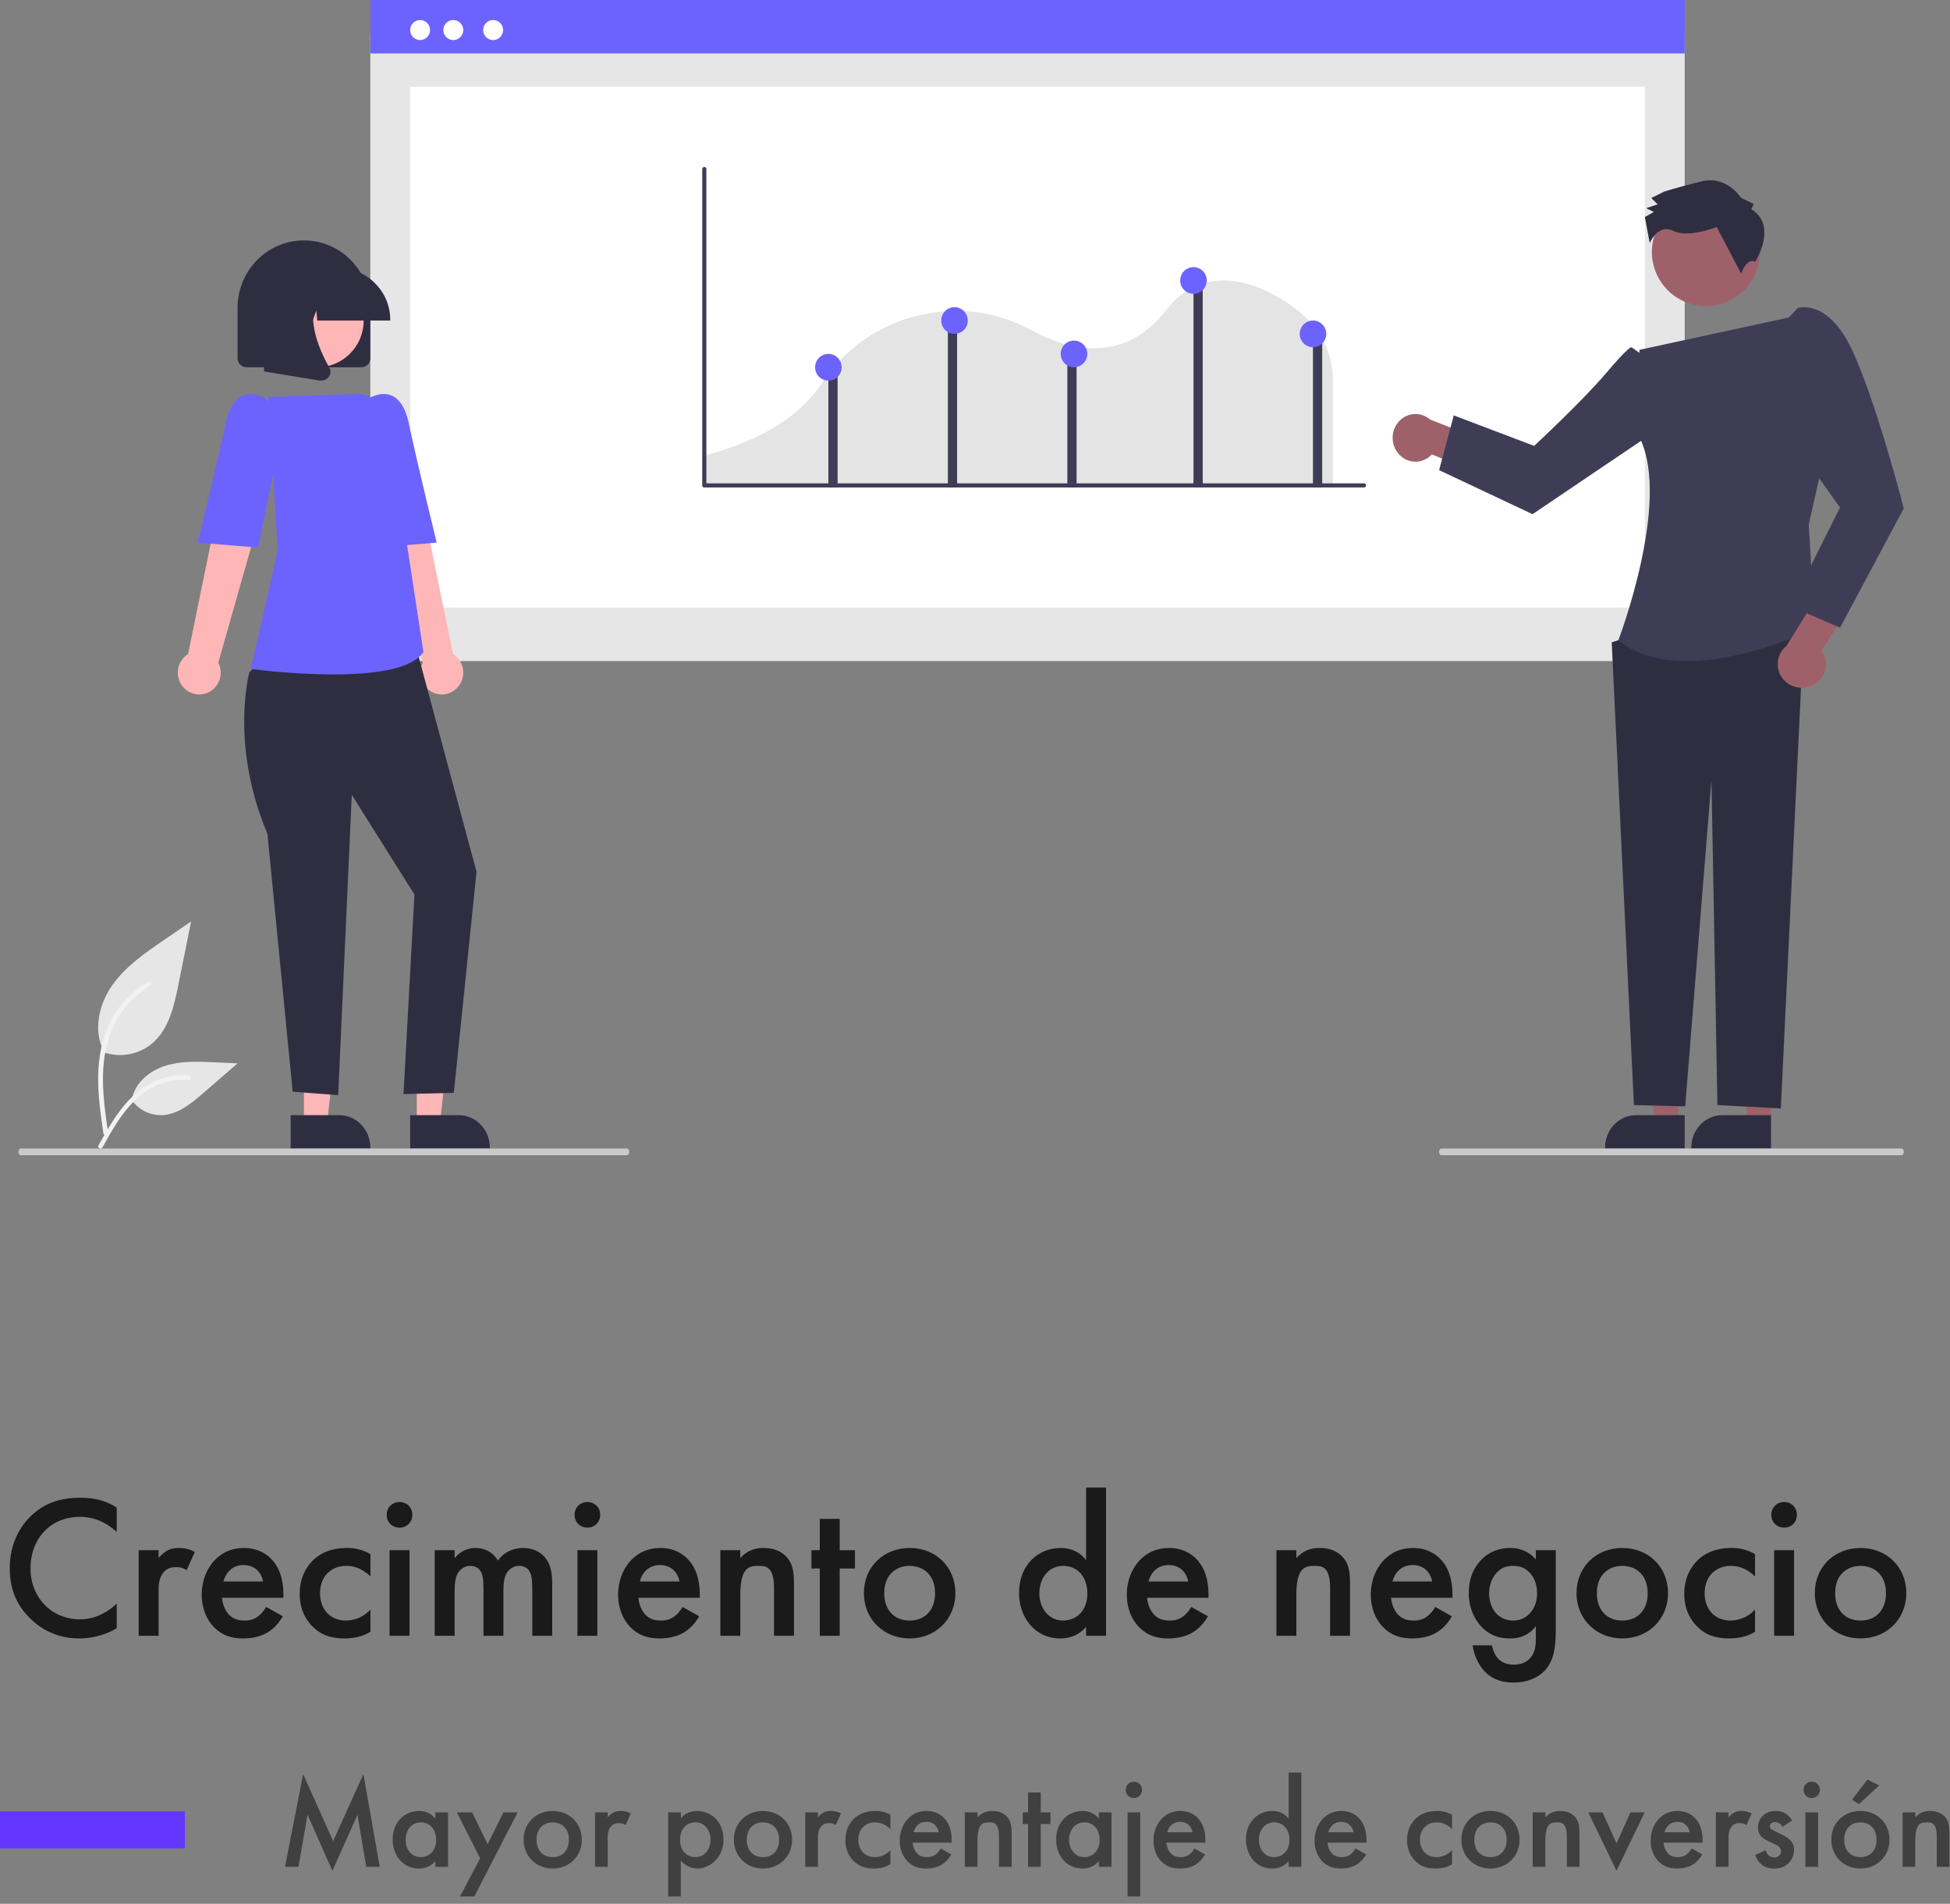 <?xml version="1.0" encoding="UTF-8"?>
<svg width="211px" height="206px" viewBox="0 0 211 206" version="1.1" xmlns="http://www.w3.org/2000/svg" xmlns:xlink="http://www.w3.org/1999/xlink">
    <rect x="0" y="0" width="211" height="206" fill="#808080" stroke="none"/>
    <title>crecimiento_negocio</title>
    <g id="Flow" stroke="none" stroke-width="1" fill="none" fill-rule="evenodd">
        <g id="crecimiento_negocio">
            <g id="undraw_growth_analytics_re_pyxf-copy" transform="translate(2, 0)" fill-rule="nonzero">
                <path d="M9.191,113.858 C10.975,114.48 12.958,114.134 14.421,112.945 C16.252,111.421 16.827,108.911 17.294,106.587 L18.676,99.711 L15.782,101.686 C13.701,103.106 11.574,104.572 10.133,106.629 C8.692,108.686 8.063,111.494 9.221,113.72" id="a31475c4-f0df-4934-8dee-db246d5650fa-188" fill="#E6E6E6"></path>
                <path d="M9.189,122.652 C8.824,120.122 8.447,117.559 8.704,115.001 C8.932,112.73 9.662,110.512 11.147,108.693 C11.936,107.729 12.895,106.904 13.983,106.253 C14.266,106.083 14.527,106.51 14.245,106.679 C12.363,107.808 10.908,109.475 10.089,111.44 C9.184,113.626 9.039,116.008 9.195,118.329 C9.289,119.733 9.489,121.127 9.69,122.52 C9.723,122.651 9.644,122.784 9.509,122.824 C9.371,122.859 9.228,122.782 9.189,122.651 L9.189,122.652 Z" id="bc80039d-7499-47e3-8dd4-b917794dfbc0-189" fill="#F2F2F2"></path>
                <path d="M12.211,118.966 C12.949,120.067 14.219,120.71 15.56,120.662 C17.256,120.583 18.669,119.423 19.941,118.321 L23.704,115.061 L21.214,114.945 C19.423,114.86 17.586,114.781 15.88,115.324 C14.174,115.866 12.6,117.17 12.289,118.902" id="a24c42db-7472-45f4-900c-466dbf3f7d22-190" fill="#E6E6E6"></path>
                <path d="M8.651,123.946 C10.286,120.995 12.182,117.715 15.57,116.666 C16.511,116.376 17.499,116.272 18.479,116.36 C18.788,116.387 18.711,116.873 18.403,116.846 C16.76,116.707 15.12,117.149 13.759,118.099 C12.45,119.009 11.43,120.273 10.567,121.614 C10.039,122.435 9.566,123.292 9.092,124.147 C8.941,124.42 8.498,124.222 8.651,123.946 Z" id="a7d2fb0b-6149-49f2-88d6-cc03571334a8-191" fill="#F2F2F2"></path>
                <rect id="b85ae1dc-b170-4f54-a6de-4a72451950d7" fill="#E6E6E6" x="38.07" y="3.613" width="142.225" height="67.919"></rect>
                <rect id="f015ec3e-20cc-40e8-8473-d753a9bdb685" fill="#FFFFFF" x="42.38" y="9.393" width="133.606" height="56.358"></rect>
                <rect id="ed585d6d-4c60-4aae-9dcd-e3012a759289" fill="#6C63FF" x="38.07" y="0" width="142.225" height="5.78"></rect>
                <ellipse id="b43fe0fb-7393-4bbe-8dcd-48ed75608891" fill="#FFFFFF" cx="43.458" cy="3.251" rx="1.077" ry="1.084"></ellipse>
                <ellipse id="ada3e127-c3a1-446f-8730-bf32ed0f9b11" fill="#FFFFFF" cx="47.049" cy="3.251" rx="1.077" ry="1.084"></ellipse>
                <ellipse id="e3927273-efa9-4ef7-88ca-a022a07a6d22" fill="#FFFFFF" cx="51.359" cy="3.251" rx="1.077" ry="1.084"></ellipse>
                <path d="M73.986,52.746 L142.225,52.746 L142.225,41.045 C142.204,38.553 141.18,36.174 139.385,34.446 L139.366,34.428 C138.147,33.204 134.074,30.099 129.86,30.363 C127.634,30.501 125.728,31.575 124.195,33.553 C119.424,39.713 113.158,37.633 109.847,35.846 C106.929,34.27 103.949,33.53 100.989,33.648 C96.844,33.81 91.01,35.338 86.755,41.695 C85.129,44.121 81.595,47.414 73.986,49.35 L73.986,52.746 Z" id="Path" fill="#E4E4E4"></path>
                <path d="M145.594,52.746 L74.209,52.746 C74.086,52.746 73.986,52.646 73.986,52.522 L73.986,18.287 C73.986,18.164 74.086,18.064 74.209,18.064 C74.333,18.064 74.433,18.164 74.433,18.287 L74.433,52.299 L145.594,52.299 C145.717,52.299 145.817,52.399 145.817,52.522 C145.817,52.646 145.717,52.746 145.594,52.746 L145.594,52.746 Z" id="Path" fill="#3F3D56"></path>
                <rect id="Rectangle" fill="#3F3D56" x="87.634" y="39.74" width="1" height="13.006"></rect>
                <rect id="Rectangle" fill="#3F3D56" x="100.563" y="33.96" width="1" height="18.786"></rect>
                <rect id="Rectangle" fill="#3F3D56" x="113.493" y="37.572" width="1" height="15.173"></rect>
                <rect id="Rectangle" fill="#3F3D56" x="127.141" y="30.347" width="1" height="22.399"></rect>
                <rect id="Rectangle" fill="#3F3D56" x="140.07" y="36.127" width="1" height="16.618"></rect>
                <ellipse id="Oval" fill="#6C63FF" cx="101.282" cy="34.682" rx="1.437" ry="1.445"></ellipse>
                <ellipse id="Oval" fill="#6C63FF" cx="127.141" cy="30.347" rx="1.437" ry="1.445"></ellipse>
                <ellipse id="Oval" fill="#6C63FF" cx="114.211" cy="38.295" rx="1.437" ry="1.445"></ellipse>
                <ellipse id="Oval" fill="#6C63FF" cx="87.634" cy="39.74" rx="1.437" ry="1.445"></ellipse>
                <ellipse id="Oval" fill="#6C63FF" cx="140.07" cy="36.127" rx="1.437" ry="1.445"></ellipse>
                <polygon id="Path" fill="#FFB6B6" points="30.888 122.11 33.321 122.11 34.479 111.994 30.887 111.994"></polygon>
                <path d="M29.451,120.665 L34.715,120.665 L34.715,120.665 C36.568,120.665 38.07,122.231 38.07,124.163 L38.07,124.277 L29.451,124.277 L29.451,120.665 Z" id="Path" fill="#2F2E41"></path>
                <polygon id="Path" fill="#FFB6B6" points="43.099 122.11 45.533 122.11 46.69 111.994 43.099 111.994"></polygon>
                <path d="M42.38,120.665 L47.645,120.665 L47.645,120.665 C49.498,120.665 51,122.231 51,124.163 L51,124.277 L42.38,124.277 L42.38,120.665 Z" id="Path" fill="#2F2E41"></path>
                <path d="M47.554,74.33 C48.004,73.809 48.204,73.111 48.1,72.425 C47.996,71.738 47.598,71.134 47.015,70.775 L42.734,49.855 L38.07,51.726 L43.745,71.701 C43.205,72.762 43.53,74.067 44.502,74.738 C45.474,75.409 46.785,75.234 47.554,74.33 L47.554,74.33 Z" id="Path" fill="#FFB6B6"></path>
                <path d="M26.975,70.736 L24.981,72.754 C24.981,72.754 22.843,80.565 26.934,90.198 L29.671,118.128 L34.594,118.497 L36.064,86.004 L42.846,96.789 L41.661,118.382 L47.104,118.257 L49.563,94.331 L42.846,69.364 L26.975,70.736 Z" id="Path" fill="#2F2E41"></path>
                <path d="M34.058,72.977 C31.116,72.956 28.178,72.761 25.258,72.392 L25.141,72.377 L28.053,59.512 L27.05,42.958 L36.518,42.632 C38.293,42.568 39.831,43.857 40.087,45.624 L42.024,58.831 L43.817,70.548 L43.793,70.583 C42.505,72.482 38.198,72.977 34.058,72.977 Z" id="Path" fill="#6C63FF"></path>
                <path d="M35.915,45.57 L37.824,43.166 C37.824,43.166 41.169,40.867 42.228,45.793 C43.286,50.719 45.254,58.716 45.254,58.716 L38.712,59.249 L35.915,45.57 Z" id="Path" fill="#6C63FF"></path>
                <path d="M17.812,74.33 C17.362,73.809 17.162,73.111 17.266,72.425 C17.37,71.738 17.768,71.134 18.351,70.775 L22.632,49.855 L27.296,51.726 L21.622,71.701 C22.161,72.762 21.836,74.067 20.864,74.738 C19.893,75.409 18.581,75.234 17.812,74.33 L17.812,74.33 Z" id="Path" fill="#FFB6B6"></path>
                <path d="M28.732,45.57 L26.824,43.166 C26.824,43.166 23.479,40.867 22.42,45.793 C21.361,50.719 19.394,58.716 19.394,58.716 L25.936,59.249 L28.732,45.57 Z" id="Path" fill="#6C63FF"></path>
                <path d="M37.106,39.74 L24.669,39.74 C24.136,39.739 23.705,39.301 23.704,38.759 L23.704,33.312 C23.704,29.28 26.92,26.012 30.887,26.012 C34.854,26.012 38.07,29.28 38.07,33.312 L38.07,38.759 C38.07,39.301 37.638,39.739 37.106,39.74 L37.106,39.74 Z" id="Path" fill="#2F2E41"></path>
                <ellipse id="Oval" fill="#FFB6B6" cx="32.324" cy="34.682" rx="5.028" ry="5.058"></ellipse>
                <path d="M40.225,34.682 L32.319,34.682 L32.238,33.592 L31.833,34.682 L30.615,34.682 L30.455,32.522 L29.651,34.682 L27.296,34.682 L27.296,34.575 C27.299,31.443 29.942,28.905 33.203,28.902 L34.318,28.902 C37.579,28.905 40.222,31.443 40.225,34.575 L40.225,34.682 Z" id="Path" fill="#2F2E41"></path>
                <path d="M32.727,41.185 C32.666,41.185 32.604,41.18 32.544,41.17 L26.577,40.196 L26.577,31.069 L33.145,31.069 L32.983,31.245 C30.72,33.687 32.425,37.647 33.642,39.79 C33.825,40.11 33.794,40.499 33.561,40.79 C33.368,41.038 33.057,41.185 32.727,41.185 L32.727,41.185 Z" id="Path" fill="#2F2E41"></path>
                <polygon id="Path" fill="#9E616A" points="189.633 122.11 187.2 122.11 186.042 111.994 189.634 111.994"></polygon>
                <path d="M189.634,124.277 L181.014,124.277 L181.014,124.163 C181.014,122.231 182.516,120.665 184.369,120.665 L184.369,120.665 L189.634,120.665 L189.634,124.277 Z" id="Path" fill="#2F2E41"></path>
                <polygon id="Path" fill="#9E616A" points="179.577 122.11 177.144 122.11 175.986 111.994 179.577 111.994"></polygon>
                <path d="M180.296,124.277 L171.676,124.277 L171.676,124.163 C171.676,122.231 173.178,120.665 175.031,120.665 L175.031,120.665 L180.296,120.665 L180.296,124.277 Z" id="Path" fill="#2F2E41"></path>
                <path d="M149.172,48.902 C149.6,49.515 150.267,49.9 150.992,49.952 C151.718,50.003 152.429,49.717 152.933,49.171 L158.166,51.301 L160.183,48.302 L152.753,45.402 C151.794,44.562 150.385,44.602 149.471,45.495 C148.558,46.388 148.429,47.851 149.172,48.902 L149.172,48.902 Z" id="Path" fill="#9E616A"></path>
                <polygon id="Path" fill="#2F2E41" points="179.586 67.197 172.394 69.503 174.797 119.575 180.347 119.71 183.188 84.398 183.833 119.57 190.695 119.942 193.225 67.197"></polygon>
                <path d="M175.392,37.853 L193.38,33.96 L195.38,49.391 L193.715,56.764 L194.382,67.969 C194.382,67.969 180.159,75.022 173.113,69.281 C173.113,69.281 178.776,54.461 175.493,47.524 L175.392,37.853 Z" id="Path" fill="#3F3D56"></path>
                <path d="M177.636,39.774 L174.549,37.578 C174.549,37.578 174.367,37.322 171.794,40.365 C169.221,43.407 164.002,48.247 164.002,48.247 L155.303,44.947 L153.718,50.87 L163.828,55.636 L178.141,45.966 L177.636,39.774 Z" id="Path" fill="#3F3D56"></path>
                <path d="M194.094,74.169 C194.789,73.848 195.303,73.241 195.498,72.513 C195.692,71.784 195.548,71.009 195.102,70.395 L198.254,65.468 L195.664,62.861 L191.313,69.881 C190.288,70.7 190.05,72.141 190.759,73.235 C191.469,74.329 192.902,74.731 194.094,74.169 L194.094,74.169 Z" id="Path" fill="#9E616A"></path>
                <path d="M189.634,36.389 L192.535,33.322 C192.535,33.322 195.768,32.228 198.409,37.882 C201.05,43.537 204,55.006 204,55.006 L197.103,67.919 L191.747,65.593 L197.103,54.915 L191.435,47.007 L189.634,36.389 Z" id="Path" fill="#3F3D56"></path>
                <ellipse id="Oval" fill="#9E616A" transform="translate(182.58, 27.272) rotate(-28.663) translate(-182.58, -27.272) " cx="182.58" cy="27.272" rx="5.834" ry="5.852"></ellipse>
                <path d="M187.497,22.633 L187.773,22.084 L186.385,21.402 C186.385,21.402 184.852,18.939 182.08,19.631 C179.307,20.323 178.06,20.738 178.06,20.738 L176.674,21.426 L177.37,22.11 L176.122,22.524 L176.956,22.933 L175.986,23.484 L176.508,26.306 C176.508,26.306 177.375,24.165 179.042,24.983 C180.708,25.801 183.757,24.56 183.757,24.56 L186.406,29.624 C186.406,29.624 186.952,27.849 187.926,28.322 C187.926,28.322 190.415,24.407 187.497,22.633 Z" id="Path" fill="#2F2E41"></path>
                <path d="M65.865,125 L0.22,125 C0.098,125 0,124.838 0,124.639 C0,124.439 0.098,124.277 0.22,124.277 L65.865,124.277 C65.986,124.277 66.085,124.439 66.085,124.639 C66.085,124.838 65.986,125 65.865,125 Z" id="Path" fill="#CACACA"></path>
                <path d="M203.782,125 L153.936,125 C153.816,125 153.718,124.838 153.718,124.639 C153.718,124.439 153.816,124.277 153.936,124.277 L203.782,124.277 C203.903,124.277 204,124.439 204,124.639 C204,124.838 203.903,125 203.782,125 Z" id="Path" fill="#CACACA"></path>
            </g>
            <g id="Group-6-Copy-3" transform="translate(0, 160.962)">
                <g id="Crecimiento-de-negoc" transform="translate(1.056, -0)" fill="#000000" fill-opacity="0.8" fill-rule="nonzero">
                    <path d="M11.572,2.156 C10.296,1.342 8.998,1.1 7.656,1.1 C5.632,1.1 3.872,1.584 2.354,3.014 C1.122,4.18 0,6.05 0,8.756 C0,10.824 0.638,12.694 2.354,14.3 C3.212,15.114 4.884,16.324 7.546,16.324 C8.558,16.324 10.098,16.104 11.572,15.224 L11.572,12.562 C10.736,13.354 9.372,14.256 7.612,14.256 C4.488,14.256 2.244,11.858 2.244,8.756 C2.244,5.522 4.4,3.168 7.59,3.168 C8.426,3.168 9.944,3.322 11.572,4.796 L11.572,2.156 Z" id="Path"></path>
                    <path d="M13.948,16.038 L16.104,16.038 L16.104,11.242 C16.104,10.626 16.104,9.746 16.698,9.108 C17.116,8.668 17.578,8.602 18.04,8.602 C18.26,8.602 18.656,8.624 19.14,8.932 L20.02,6.974 C19.426,6.622 18.854,6.534 18.326,6.534 C17.842,6.534 17.424,6.6 17.006,6.842 C16.698,7.018 16.346,7.326 16.104,7.612 L16.104,6.776 L13.948,6.776 L13.948,16.038 Z" id="Path"></path>
                    <path d="M27.742,12.914 C27.544,13.266 27.258,13.64 26.884,13.926 C26.444,14.256 26.004,14.388 25.41,14.388 C24.882,14.388 24.266,14.3 23.76,13.794 C23.298,13.332 23.012,12.584 22.968,11.924 L29.612,11.924 L29.612,11.66 C29.612,10.692 29.502,8.976 28.314,7.744 C27.764,7.172 26.818,6.534 25.344,6.534 C24.024,6.534 23.012,7.018 22.242,7.788 C21.274,8.778 20.768,10.164 20.768,11.594 C20.768,12.98 21.252,14.256 22.132,15.136 C23.012,16.016 24.024,16.324 25.256,16.324 C26.246,16.324 27.236,16.104 27.984,15.62 C28.578,15.246 29.15,14.63 29.546,13.926 L27.742,12.914 Z M23.122,10.164 C23.232,9.702 23.474,9.262 23.782,8.976 C24.068,8.69 24.552,8.382 25.3,8.382 C26.004,8.382 26.466,8.646 26.752,8.91 C27.082,9.218 27.324,9.658 27.412,10.164 L23.122,10.164 Z" id="Shape"></path>
                    <path d="M39.028,7.194 C38.038,6.644 37.202,6.534 36.498,6.534 C34.672,6.534 33.506,7.172 32.78,7.898 C32.098,8.58 31.372,9.746 31.372,11.484 C31.372,13.178 32.032,14.278 32.692,14.96 C33.572,15.884 34.672,16.324 36.212,16.324 C37.642,16.324 38.5,15.928 39.028,15.598 L39.028,13.2 C38.28,14.036 37.246,14.388 36.366,14.388 C35.574,14.388 34.892,14.102 34.408,13.64 C33.99,13.222 33.572,12.496 33.572,11.418 C33.572,10.384 33.968,9.68 34.364,9.284 C34.76,8.888 35.398,8.47 36.41,8.47 C37.07,8.47 38.038,8.646 39.028,9.614 L39.028,7.194 Z" id="Path"></path>
                    <path d="M41.096,6.776 L41.096,16.038 L43.252,16.038 L43.252,6.776 L41.096,6.776 Z M40.788,2.948 C40.788,3.74 41.382,4.334 42.174,4.334 C42.966,4.334 43.56,3.74 43.56,2.948 C43.56,2.156 42.966,1.562 42.174,1.562 C41.382,1.562 40.788,2.156 40.788,2.948 Z" id="Shape"></path>
                    <path d="M45.98,16.038 L48.136,16.038 L48.136,11.264 C48.136,10.472 48.18,9.68 48.554,9.152 C48.84,8.756 49.302,8.47 49.83,8.47 C50.6,8.47 50.93,8.932 51.062,9.284 C51.15,9.482 51.26,9.9 51.26,10.934 L51.26,16.038 L53.416,16.038 L53.416,11.264 C53.416,10.472 53.46,9.68 53.834,9.152 C54.12,8.756 54.582,8.47 55.11,8.47 C55.88,8.47 56.21,8.932 56.342,9.284 C56.43,9.482 56.54,9.9 56.54,10.934 L56.54,16.038 L58.696,16.038 L58.696,10.318 C58.696,8.976 58.388,8.294 58.212,7.986 C57.684,7.062 56.694,6.534 55.572,6.534 C54.758,6.534 53.592,6.798 52.822,7.898 C52.294,6.996 51.392,6.534 50.424,6.534 C49.72,6.534 48.862,6.754 48.136,7.634 L48.136,6.776 L45.98,6.776 L45.98,16.038 Z" id="Path"></path>
                    <path d="M61.424,6.776 L61.424,16.038 L63.58,16.038 L63.58,6.776 L61.424,6.776 Z M61.116,2.948 C61.116,3.74 61.71,4.334 62.502,4.334 C63.294,4.334 63.888,3.74 63.888,2.948 C63.888,2.156 63.294,1.562 62.502,1.562 C61.71,1.562 61.116,2.156 61.116,2.948 Z" id="Shape"></path>
                    <path d="M72.798,12.914 C72.6,13.266 72.314,13.64 71.94,13.926 C71.5,14.256 71.06,14.388 70.466,14.388 C69.938,14.388 69.322,14.3 68.816,13.794 C68.354,13.332 68.068,12.584 68.024,11.924 L74.668,11.924 L74.668,11.66 C74.668,10.692 74.558,8.976 73.37,7.744 C72.82,7.172 71.874,6.534 70.4,6.534 C69.08,6.534 68.068,7.018 67.298,7.788 C66.33,8.778 65.824,10.164 65.824,11.594 C65.824,12.98 66.308,14.256 67.188,15.136 C68.068,16.016 69.08,16.324 70.312,16.324 C71.302,16.324 72.292,16.104 73.04,15.62 C73.634,15.246 74.206,14.63 74.602,13.926 L72.798,12.914 Z M68.178,10.164 C68.288,9.702 68.53,9.262 68.838,8.976 C69.124,8.69 69.608,8.382 70.356,8.382 C71.06,8.382 71.522,8.646 71.808,8.91 C72.138,9.218 72.38,9.658 72.468,10.164 L68.178,10.164 Z" id="Shape"></path>
                    <path d="M76.89,16.038 L79.046,16.038 L79.046,11.594 C79.046,8.602 80.036,8.47 81.004,8.47 C81.818,8.47 82.698,8.536 82.698,10.89 L82.698,16.038 L84.854,16.038 L84.854,10.362 C84.854,8.932 84.634,8.294 84.282,7.788 C83.996,7.392 83.27,6.534 81.554,6.534 C81.026,6.534 79.97,6.6 79.046,7.634 L79.046,6.776 L76.89,6.776 L76.89,16.038 Z" id="Path"></path>
                    <polygon id="Path" points="91.454 8.756 91.454 6.776 89.804 6.776 89.804 3.388 87.648 3.388 87.648 6.776 86.746 6.776 86.746 8.756 87.648 8.756 87.648 16.038 89.804 16.038 89.804 8.756"></polygon>
                    <path d="M97.372,6.534 C94.578,6.534 92.422,8.558 92.422,11.418 C92.422,14.256 94.578,16.324 97.372,16.324 C100.166,16.324 102.322,14.256 102.322,11.418 C102.322,8.558 100.166,6.534 97.372,6.534 Z M97.372,14.388 C95.678,14.388 94.622,13.222 94.622,11.44 C94.622,9.328 96.008,8.47 97.372,8.47 C98.736,8.47 100.122,9.328 100.122,11.44 C100.122,13.222 99.066,14.388 97.372,14.388 Z" id="Shape"></path>
                    <path d="M116.468,7.854 C115.588,6.71 114.4,6.534 113.718,6.534 C111.276,6.534 109.208,8.382 109.208,11.396 C109.208,13.948 110.836,16.324 113.696,16.324 C114.356,16.324 115.522,16.17 116.468,15.07 L116.468,16.038 L118.624,16.038 L118.624,0 L116.468,0 L116.468,7.854 Z M113.982,8.47 C115.346,8.47 116.6,9.438 116.6,11.462 C116.6,13.398 115.346,14.388 113.982,14.388 C112.42,14.388 111.408,13.046 111.408,11.44 C111.408,9.79 112.42,8.47 113.982,8.47 Z" id="Shape"></path>
                    <path d="M127.842,12.914 C127.644,13.266 127.358,13.64 126.984,13.926 C126.544,14.256 126.104,14.388 125.51,14.388 C124.982,14.388 124.366,14.3 123.86,13.794 C123.398,13.332 123.112,12.584 123.068,11.924 L129.712,11.924 L129.712,11.66 C129.712,10.692 129.602,8.976 128.414,7.744 C127.864,7.172 126.918,6.534 125.444,6.534 C124.124,6.534 123.112,7.018 122.342,7.788 C121.374,8.778 120.868,10.164 120.868,11.594 C120.868,12.98 121.352,14.256 122.232,15.136 C123.112,16.016 124.124,16.324 125.356,16.324 C126.346,16.324 127.336,16.104 128.084,15.62 C128.678,15.246 129.25,14.63 129.646,13.926 L127.842,12.914 Z M123.222,10.164 C123.332,9.702 123.574,9.262 123.882,8.976 C124.168,8.69 124.652,8.382 125.4,8.382 C126.104,8.382 126.566,8.646 126.852,8.91 C127.182,9.218 127.424,9.658 127.512,10.164 L123.222,10.164 Z" id="Shape"></path>
                    <path d="M137.06,16.038 L139.216,16.038 L139.216,11.594 C139.216,8.602 140.206,8.47 141.174,8.47 C141.988,8.47 142.868,8.536 142.868,10.89 L142.868,16.038 L145.024,16.038 L145.024,10.362 C145.024,8.932 144.804,8.294 144.452,7.788 C144.166,7.392 143.44,6.534 141.724,6.534 C141.196,6.534 140.14,6.6 139.216,7.634 L139.216,6.776 L137.06,6.776 L137.06,16.038 Z" id="Path"></path>
                    <path d="M154.242,12.914 C154.044,13.266 153.758,13.64 153.384,13.926 C152.944,14.256 152.504,14.388 151.91,14.388 C151.382,14.388 150.766,14.3 150.26,13.794 C149.798,13.332 149.512,12.584 149.468,11.924 L156.112,11.924 L156.112,11.66 C156.112,10.692 156.002,8.976 154.814,7.744 C154.264,7.172 153.318,6.534 151.844,6.534 C150.524,6.534 149.512,7.018 148.742,7.788 C147.774,8.778 147.268,10.164 147.268,11.594 C147.268,12.98 147.752,14.256 148.632,15.136 C149.512,16.016 150.524,16.324 151.756,16.324 C152.746,16.324 153.736,16.104 154.484,15.62 C155.078,15.246 155.65,14.63 156.046,13.926 L154.242,12.914 Z M149.622,10.164 C149.732,9.702 149.974,9.262 150.282,8.976 C150.568,8.69 151.052,8.382 151.8,8.382 C152.504,8.382 152.966,8.646 153.252,8.91 C153.582,9.218 153.824,9.658 153.912,10.164 L149.622,10.164 Z" id="Shape"></path>
                    <path d="M165.132,7.788 C164.34,6.842 163.306,6.534 162.382,6.534 C161.26,6.534 160.16,6.864 159.236,7.81 C158.51,8.536 157.872,9.702 157.872,11.396 C157.872,12.936 158.422,14.19 159.258,15.07 C160.138,15.994 161.128,16.324 162.316,16.324 C162.932,16.324 164.142,16.258 165.132,15.004 L165.132,16.214 C165.132,16.896 165.132,17.864 164.428,18.546 C164.164,18.81 163.636,19.162 162.734,19.162 C161.854,19.162 161.326,18.81 161.062,18.524 C160.732,18.172 160.468,17.578 160.38,17.072 L158.29,17.072 C158.444,18.194 158.972,19.272 159.654,19.954 C160.534,20.834 161.612,21.098 162.69,21.098 C164.208,21.098 165.176,20.592 165.77,20.108 C167.046,19.03 167.288,17.468 167.288,15.29 L167.288,6.776 L165.132,6.776 L165.132,7.788 Z M162.646,8.47 C163.262,8.47 163.856,8.602 164.384,9.13 C164.934,9.658 165.264,10.428 165.264,11.462 C165.264,12.166 165.088,12.958 164.45,13.64 C163.922,14.19 163.328,14.388 162.646,14.388 C161.986,14.388 161.392,14.124 160.996,13.772 C160.424,13.266 160.072,12.364 160.072,11.44 C160.072,10.45 160.468,9.592 161.018,9.086 C161.502,8.624 162.052,8.47 162.646,8.47 Z" id="Shape"></path>
                    <path d="M174.482,6.534 C171.688,6.534 169.532,8.558 169.532,11.418 C169.532,14.256 171.688,16.324 174.482,16.324 C177.276,16.324 179.432,14.256 179.432,11.418 C179.432,8.558 177.276,6.534 174.482,6.534 Z M174.482,14.388 C172.788,14.388 171.732,13.222 171.732,11.44 C171.732,9.328 173.118,8.47 174.482,8.47 C175.846,8.47 177.232,9.328 177.232,11.44 C177.232,13.222 176.176,14.388 174.482,14.388 Z" id="Shape"></path>
                    <path d="M188.848,7.194 C187.858,6.644 187.022,6.534 186.318,6.534 C184.492,6.534 183.326,7.172 182.6,7.898 C181.918,8.58 181.192,9.746 181.192,11.484 C181.192,13.178 181.852,14.278 182.512,14.96 C183.392,15.884 184.492,16.324 186.032,16.324 C187.462,16.324 188.32,15.928 188.848,15.598 L188.848,13.2 C188.1,14.036 187.066,14.388 186.186,14.388 C185.394,14.388 184.712,14.102 184.228,13.64 C183.81,13.222 183.392,12.496 183.392,11.418 C183.392,10.384 183.788,9.68 184.184,9.284 C184.58,8.888 185.218,8.47 186.23,8.47 C186.89,8.47 187.858,8.646 188.848,9.614 L188.848,7.194 Z" id="Path"></path>
                    <path d="M190.916,6.776 L190.916,16.038 L193.072,16.038 L193.072,6.776 L190.916,6.776 Z M190.608,2.948 C190.608,3.74 191.202,4.334 191.994,4.334 C192.786,4.334 193.38,3.74 193.38,2.948 C193.38,2.156 192.786,1.562 191.994,1.562 C191.202,1.562 190.608,2.156 190.608,2.948 Z" id="Shape"></path>
                    <path d="M200.266,6.534 C197.472,6.534 195.316,8.558 195.316,11.418 C195.316,14.256 197.472,16.324 200.266,16.324 C203.06,16.324 205.216,14.256 205.216,11.418 C205.216,8.558 203.06,6.534 200.266,6.534 Z M200.266,14.388 C198.572,14.388 197.516,13.222 197.516,11.44 C197.516,9.328 198.902,8.47 200.266,8.47 C201.63,8.47 203.016,9.328 203.016,11.44 C203.016,13.222 201.96,14.388 200.266,14.388 Z" id="Shape"></path>
                </g>
                <g id="Mayor-porcentaje-de" transform="translate(30.84, 30.832)" fill="#000000" fill-opacity="0.5" fill-rule="nonzero">
                    <polygon id="Path" points="1.456 10.206 2.436 4.564 5.124 10.64 7.84 4.578 8.792 10.206 10.248 10.206 8.484 0.168 5.208 7.42 1.96 0.168 0 10.206"></polygon>
                    <path d="M16.268,4.998 C15.708,4.27 14.952,4.158 14.518,4.158 C12.964,4.158 11.648,5.334 11.648,7.252 C11.648,8.876 12.684,10.388 14.504,10.388 C14.924,10.388 15.666,10.29 16.268,9.59 L16.268,10.206 L17.64,10.206 L17.64,4.312 L16.268,4.312 L16.268,4.998 Z M14.686,5.39 C15.554,5.39 16.352,6.006 16.352,7.294 C16.352,8.526 15.554,9.156 14.686,9.156 C13.692,9.156 13.048,8.302 13.048,7.28 C13.048,6.23 13.692,5.39 14.686,5.39 Z" id="Shape"></path>
                    <polygon id="Path" points="18.942 13.412 20.482 13.412 25.172 4.312 23.632 4.312 21.924 7.756 20.244 4.312 18.592 4.312 21.112 9.282"></polygon>
                    <path d="M28.966,4.158 C27.188,4.158 25.816,5.446 25.816,7.266 C25.816,9.072 27.188,10.388 28.966,10.388 C30.744,10.388 32.116,9.072 32.116,7.266 C32.116,5.446 30.744,4.158 28.966,4.158 Z M28.966,9.156 C27.888,9.156 27.216,8.414 27.216,7.28 C27.216,5.936 28.098,5.39 28.966,5.39 C29.834,5.39 30.716,5.936 30.716,7.28 C30.716,8.414 30.044,9.156 28.966,9.156 Z" id="Shape"></path>
                    <path d="M33.544,10.206 L34.916,10.206 L34.916,7.154 C34.916,6.762 34.916,6.202 35.294,5.796 C35.56,5.516 35.854,5.474 36.148,5.474 C36.288,5.474 36.54,5.488 36.848,5.684 L37.408,4.438 C37.03,4.214 36.666,4.158 36.33,4.158 C36.022,4.158 35.756,4.2 35.49,4.354 C35.294,4.466 35.07,4.662 34.916,4.844 L34.916,4.312 L33.544,4.312 L33.544,10.206 Z" id="Path"></path>
                    <path d="M42.826,9.52 C43.442,10.276 44.268,10.388 44.59,10.388 C45.99,10.388 47.446,9.212 47.446,7.224 C47.446,5.348 46.13,4.158 44.576,4.158 C43.988,4.158 43.33,4.354 42.826,4.956 L42.826,4.312 L41.454,4.312 L41.454,13.412 L42.826,13.412 L42.826,9.52 Z M44.408,5.39 C45.402,5.39 46.046,6.23 46.046,7.28 C46.046,8.302 45.402,9.156 44.408,9.156 C43.54,9.156 42.742,8.526 42.742,7.294 C42.742,6.006 43.54,5.39 44.408,5.39 Z" id="Shape"></path>
                    <path d="M51.716,4.158 C49.938,4.158 48.566,5.446 48.566,7.266 C48.566,9.072 49.938,10.388 51.716,10.388 C53.494,10.388 54.866,9.072 54.866,7.266 C54.866,5.446 53.494,4.158 51.716,4.158 Z M51.716,9.156 C50.638,9.156 49.966,8.414 49.966,7.28 C49.966,5.936 50.848,5.39 51.716,5.39 C52.584,5.39 53.466,5.936 53.466,7.28 C53.466,8.414 52.794,9.156 51.716,9.156 Z" id="Shape"></path>
                    <path d="M56.294,10.206 L57.666,10.206 L57.666,7.154 C57.666,6.762 57.666,6.202 58.044,5.796 C58.31,5.516 58.604,5.474 58.898,5.474 C59.038,5.474 59.29,5.488 59.598,5.684 L60.158,4.438 C59.78,4.214 59.416,4.158 59.08,4.158 C58.772,4.158 58.506,4.2 58.24,4.354 C58.044,4.466 57.82,4.662 57.666,4.844 L57.666,4.312 L56.294,4.312 L56.294,10.206 Z" id="Path"></path>
                    <path d="M65.506,4.578 C64.876,4.228 64.344,4.158 63.896,4.158 C62.734,4.158 61.992,4.564 61.53,5.026 C61.096,5.46 60.634,6.202 60.634,7.308 C60.634,8.386 61.054,9.086 61.474,9.52 C62.034,10.108 62.734,10.388 63.714,10.388 C64.624,10.388 65.17,10.136 65.506,9.926 L65.506,8.4 C65.03,8.932 64.372,9.156 63.812,9.156 C63.308,9.156 62.874,8.974 62.566,8.68 C62.3,8.414 62.034,7.952 62.034,7.266 C62.034,6.608 62.286,6.16 62.538,5.908 C62.79,5.656 63.196,5.39 63.84,5.39 C64.26,5.39 64.876,5.502 65.506,6.118 L65.506,4.578 Z" id="Path"></path>
                    <path d="M70.952,8.218 C70.826,8.442 70.644,8.68 70.406,8.862 C70.126,9.072 69.846,9.156 69.468,9.156 C69.132,9.156 68.74,9.1 68.418,8.778 C68.124,8.484 67.942,8.008 67.914,7.588 L72.142,7.588 L72.142,7.42 C72.142,6.804 72.072,5.712 71.316,4.928 C70.966,4.564 70.364,4.158 69.426,4.158 C68.586,4.158 67.942,4.466 67.452,4.956 C66.836,5.586 66.514,6.468 66.514,7.378 C66.514,8.26 66.822,9.072 67.382,9.632 C67.942,10.192 68.586,10.388 69.37,10.388 C70,10.388 70.63,10.248 71.106,9.94 C71.484,9.702 71.848,9.31 72.1,8.862 L70.952,8.218 Z M68.012,6.468 C68.082,6.174 68.236,5.894 68.432,5.712 C68.614,5.53 68.922,5.334 69.398,5.334 C69.846,5.334 70.14,5.502 70.322,5.67 C70.532,5.866 70.686,6.146 70.742,6.468 L68.012,6.468 Z" id="Shape"></path>
                    <path d="M73.556,10.206 L74.928,10.206 L74.928,7.378 C74.928,5.474 75.558,5.39 76.174,5.39 C76.692,5.39 77.252,5.432 77.252,6.93 L77.252,10.206 L78.624,10.206 L78.624,6.594 C78.624,5.684 78.484,5.278 78.26,4.956 C78.078,4.704 77.616,4.158 76.524,4.158 C76.188,4.158 75.516,4.2 74.928,4.858 L74.928,4.312 L73.556,4.312 L73.556,10.206 Z" id="Path"></path>
                    <polygon id="Path" points="82.824 5.572 82.824 4.312 81.774 4.312 81.774 2.156 80.402 2.156 80.402 4.312 79.828 4.312 79.828 5.572 80.402 5.572 80.402 10.206 81.774 10.206 81.774 5.572"></polygon>
                    <path d="M88.06,4.998 C87.5,4.27 86.744,4.158 86.31,4.158 C84.756,4.158 83.44,5.334 83.44,7.252 C83.44,8.876 84.476,10.388 86.296,10.388 C86.716,10.388 87.458,10.29 88.06,9.59 L88.06,10.206 L89.432,10.206 L89.432,4.312 L88.06,4.312 L88.06,4.998 Z M86.478,5.39 C87.346,5.39 88.144,6.006 88.144,7.294 C88.144,8.526 87.346,9.156 86.478,9.156 C85.484,9.156 84.84,8.302 84.84,7.28 C84.84,6.23 85.484,5.39 86.478,5.39 Z" id="Shape"></path>
                    <path d="M91.168,4.312 L91.168,13.412 L92.54,13.412 L92.54,4.312 L91.168,4.312 Z M90.972,1.876 C90.972,2.38 91.35,2.758 91.854,2.758 C92.358,2.758 92.736,2.38 92.736,1.876 C92.736,1.372 92.358,0.994 91.854,0.994 C91.35,0.994 90.972,1.372 90.972,1.876 Z" id="Shape"></path>
                    <path d="M98.406,8.218 C98.28,8.442 98.098,8.68 97.86,8.862 C97.58,9.072 97.3,9.156 96.922,9.156 C96.586,9.156 96.194,9.1 95.872,8.778 C95.578,8.484 95.396,8.008 95.368,7.588 L99.596,7.588 L99.596,7.42 C99.596,6.804 99.526,5.712 98.77,4.928 C98.42,4.564 97.818,4.158 96.88,4.158 C96.04,4.158 95.396,4.466 94.906,4.956 C94.29,5.586 93.968,6.468 93.968,7.378 C93.968,8.26 94.276,9.072 94.836,9.632 C95.396,10.192 96.04,10.388 96.824,10.388 C97.454,10.388 98.084,10.248 98.56,9.94 C98.938,9.702 99.302,9.31 99.554,8.862 L98.406,8.218 Z M95.466,6.468 C95.536,6.174 95.69,5.894 95.886,5.712 C96.068,5.53 96.376,5.334 96.852,5.334 C97.3,5.334 97.594,5.502 97.776,5.67 C97.986,5.866 98.14,6.146 98.196,6.468 L95.466,6.468 Z" id="Shape"></path>
                    <path d="M108.598,4.998 C108.038,4.27 107.282,4.158 106.848,4.158 C105.294,4.158 103.978,5.334 103.978,7.252 C103.978,8.876 105.014,10.388 106.834,10.388 C107.254,10.388 107.996,10.29 108.598,9.59 L108.598,10.206 L109.97,10.206 L109.97,0 L108.598,0 L108.598,4.998 Z M107.016,5.39 C107.884,5.39 108.682,6.006 108.682,7.294 C108.682,8.526 107.884,9.156 107.016,9.156 C106.022,9.156 105.378,8.302 105.378,7.28 C105.378,6.23 106.022,5.39 107.016,5.39 Z" id="Shape"></path>
                    <path d="M115.836,8.218 C115.71,8.442 115.528,8.68 115.29,8.862 C115.01,9.072 114.73,9.156 114.352,9.156 C114.016,9.156 113.624,9.1 113.302,8.778 C113.008,8.484 112.826,8.008 112.798,7.588 L117.026,7.588 L117.026,7.42 C117.026,6.804 116.956,5.712 116.2,4.928 C115.85,4.564 115.248,4.158 114.31,4.158 C113.47,4.158 112.826,4.466 112.336,4.956 C111.72,5.586 111.398,6.468 111.398,7.378 C111.398,8.26 111.706,9.072 112.266,9.632 C112.826,10.192 113.47,10.388 114.254,10.388 C114.884,10.388 115.514,10.248 115.99,9.94 C116.368,9.702 116.732,9.31 116.984,8.862 L115.836,8.218 Z M112.896,6.468 C112.966,6.174 113.12,5.894 113.316,5.712 C113.498,5.53 113.806,5.334 114.282,5.334 C114.73,5.334 115.024,5.502 115.206,5.67 C115.416,5.866 115.57,6.146 115.626,6.468 L112.896,6.468 Z" id="Shape"></path>
                    <path d="M126.28,4.578 C125.65,4.228 125.118,4.158 124.67,4.158 C123.508,4.158 122.766,4.564 122.304,5.026 C121.87,5.46 121.408,6.202 121.408,7.308 C121.408,8.386 121.828,9.086 122.248,9.52 C122.808,10.108 123.508,10.388 124.488,10.388 C125.398,10.388 125.944,10.136 126.28,9.926 L126.28,8.4 C125.804,8.932 125.146,9.156 124.586,9.156 C124.082,9.156 123.648,8.974 123.34,8.68 C123.074,8.414 122.808,7.952 122.808,7.266 C122.808,6.608 123.06,6.16 123.312,5.908 C123.564,5.656 123.97,5.39 124.614,5.39 C125.034,5.39 125.65,5.502 126.28,6.118 L126.28,4.578 Z" id="Path"></path>
                    <path d="M130.438,4.158 C128.66,4.158 127.288,5.446 127.288,7.266 C127.288,9.072 128.66,10.388 130.438,10.388 C132.216,10.388 133.588,9.072 133.588,7.266 C133.588,5.446 132.216,4.158 130.438,4.158 Z M130.438,9.156 C129.36,9.156 128.688,8.414 128.688,7.28 C128.688,5.936 129.57,5.39 130.438,5.39 C131.306,5.39 132.188,5.936 132.188,7.28 C132.188,8.414 131.516,9.156 130.438,9.156 Z" id="Shape"></path>
                    <path d="M135.002,10.206 L136.374,10.206 L136.374,7.378 C136.374,5.474 137.004,5.39 137.62,5.39 C138.138,5.39 138.698,5.432 138.698,6.93 L138.698,10.206 L140.07,10.206 L140.07,6.594 C140.07,5.684 139.93,5.278 139.706,4.956 C139.524,4.704 139.062,4.158 137.97,4.158 C137.634,4.158 136.962,4.2 136.374,4.858 L136.374,4.312 L135.002,4.312 L135.002,10.206 Z" id="Path"></path>
                    <polygon id="Path" points="141.022 4.312 144.074 10.626 147.126 4.312 145.586 4.312 144.074 7.672 142.562 4.312"></polygon>
                    <path d="M152.208,8.218 C152.082,8.442 151.9,8.68 151.662,8.862 C151.382,9.072 151.102,9.156 150.724,9.156 C150.388,9.156 149.996,9.1 149.674,8.778 C149.38,8.484 149.198,8.008 149.17,7.588 L153.398,7.588 L153.398,7.42 C153.398,6.804 153.328,5.712 152.572,4.928 C152.222,4.564 151.62,4.158 150.682,4.158 C149.842,4.158 149.198,4.466 148.708,4.956 C148.092,5.586 147.77,6.468 147.77,7.378 C147.77,8.26 148.078,9.072 148.638,9.632 C149.198,10.192 149.842,10.388 150.626,10.388 C151.256,10.388 151.886,10.248 152.362,9.94 C152.74,9.702 153.104,9.31 153.356,8.862 L152.208,8.218 Z M149.268,6.468 C149.338,6.174 149.492,5.894 149.688,5.712 C149.87,5.53 150.178,5.334 150.654,5.334 C151.102,5.334 151.396,5.502 151.578,5.67 C151.788,5.866 151.942,6.146 151.998,6.468 L149.268,6.468 Z" id="Shape"></path>
                    <path d="M154.826,10.206 L156.198,10.206 L156.198,7.154 C156.198,6.762 156.198,6.202 156.576,5.796 C156.842,5.516 157.136,5.474 157.43,5.474 C157.57,5.474 157.822,5.488 158.13,5.684 L158.69,4.438 C158.312,4.214 157.948,4.158 157.612,4.158 C157.304,4.158 157.038,4.2 156.772,4.354 C156.576,4.466 156.352,4.662 156.198,4.844 L156.198,4.312 L154.826,4.312 L154.826,10.206 Z" id="Path"></path>
                    <path d="M163.072,5.194 C162.862,4.816 162.596,4.592 162.4,4.466 C162.064,4.242 161.728,4.158 161.308,4.158 C160.58,4.158 160.132,4.438 159.866,4.718 C159.558,5.04 159.376,5.502 159.376,5.978 C159.376,6.356 159.488,6.678 159.796,6.972 C160.02,7.196 160.342,7.35 160.608,7.476 L161.112,7.714 C161.336,7.812 161.532,7.91 161.7,8.078 C161.826,8.218 161.882,8.358 161.882,8.526 C161.882,8.694 161.798,8.876 161.686,8.988 C161.56,9.114 161.336,9.184 161.126,9.184 C160.804,9.184 160.608,9.044 160.524,8.96 C160.398,8.848 160.272,8.596 160.202,8.4 L159.082,8.932 C159.222,9.352 159.502,9.758 159.838,10.01 C160.258,10.332 160.734,10.388 161.112,10.388 C161.728,10.388 162.302,10.234 162.764,9.73 C163.086,9.38 163.282,8.918 163.282,8.386 C163.282,7.98 163.17,7.616 162.848,7.294 C162.624,7.056 162.33,6.902 162.022,6.748 L161.322,6.398 C161.028,6.244 160.944,6.216 160.86,6.16 C160.734,6.076 160.664,5.978 160.664,5.824 C160.664,5.698 160.72,5.586 160.79,5.516 C160.874,5.432 161.014,5.362 161.21,5.362 C161.644,5.362 161.91,5.642 162.05,5.866 L163.072,5.194 Z" id="Path"></path>
                    <path d="M164.514,4.312 L164.514,10.206 L165.886,10.206 L165.886,4.312 L164.514,4.312 Z M164.318,1.876 C164.318,2.38 164.696,2.758 165.2,2.758 C165.704,2.758 166.082,2.38 166.082,1.876 C166.082,1.372 165.704,0.994 165.2,0.994 C164.696,0.994 164.318,1.372 164.318,1.876 Z" id="Shape"></path>
                    <path d="M170.464,4.158 C168.686,4.158 167.314,5.446 167.314,7.266 C167.314,9.072 168.686,10.388 170.464,10.388 C172.242,10.388 173.614,9.072 173.614,7.266 C173.614,5.446 172.242,4.158 170.464,4.158 Z M170.464,9.156 C169.386,9.156 168.714,8.414 168.714,7.28 C168.714,5.936 169.596,5.39 170.464,5.39 C171.332,5.39 172.214,5.936 172.214,7.28 C172.214,8.414 171.542,9.156 170.464,9.156 Z M171.234,0.756 L169.554,2.94 L170.31,3.416 L172.494,1.4 L171.234,0.756 Z" id="Shape"></path>
                    <path d="M175.028,10.206 L176.4,10.206 L176.4,7.378 C176.4,5.474 177.03,5.39 177.646,5.39 C178.164,5.39 178.724,5.432 178.724,6.93 L178.724,10.206 L180.096,10.206 L180.096,6.594 C180.096,5.684 179.956,5.278 179.732,4.956 C179.55,4.704 179.088,4.158 177.996,4.158 C177.66,4.158 176.988,4.2 176.4,4.858 L176.4,4.312 L175.028,4.312 L175.028,10.206 Z" id="Path"></path>
                </g>
                <rect id="Rectangle" fill="#6236FF" x="0" y="35.038" width="20" height="4"></rect>
            </g>
        </g>
    </g>
</svg>